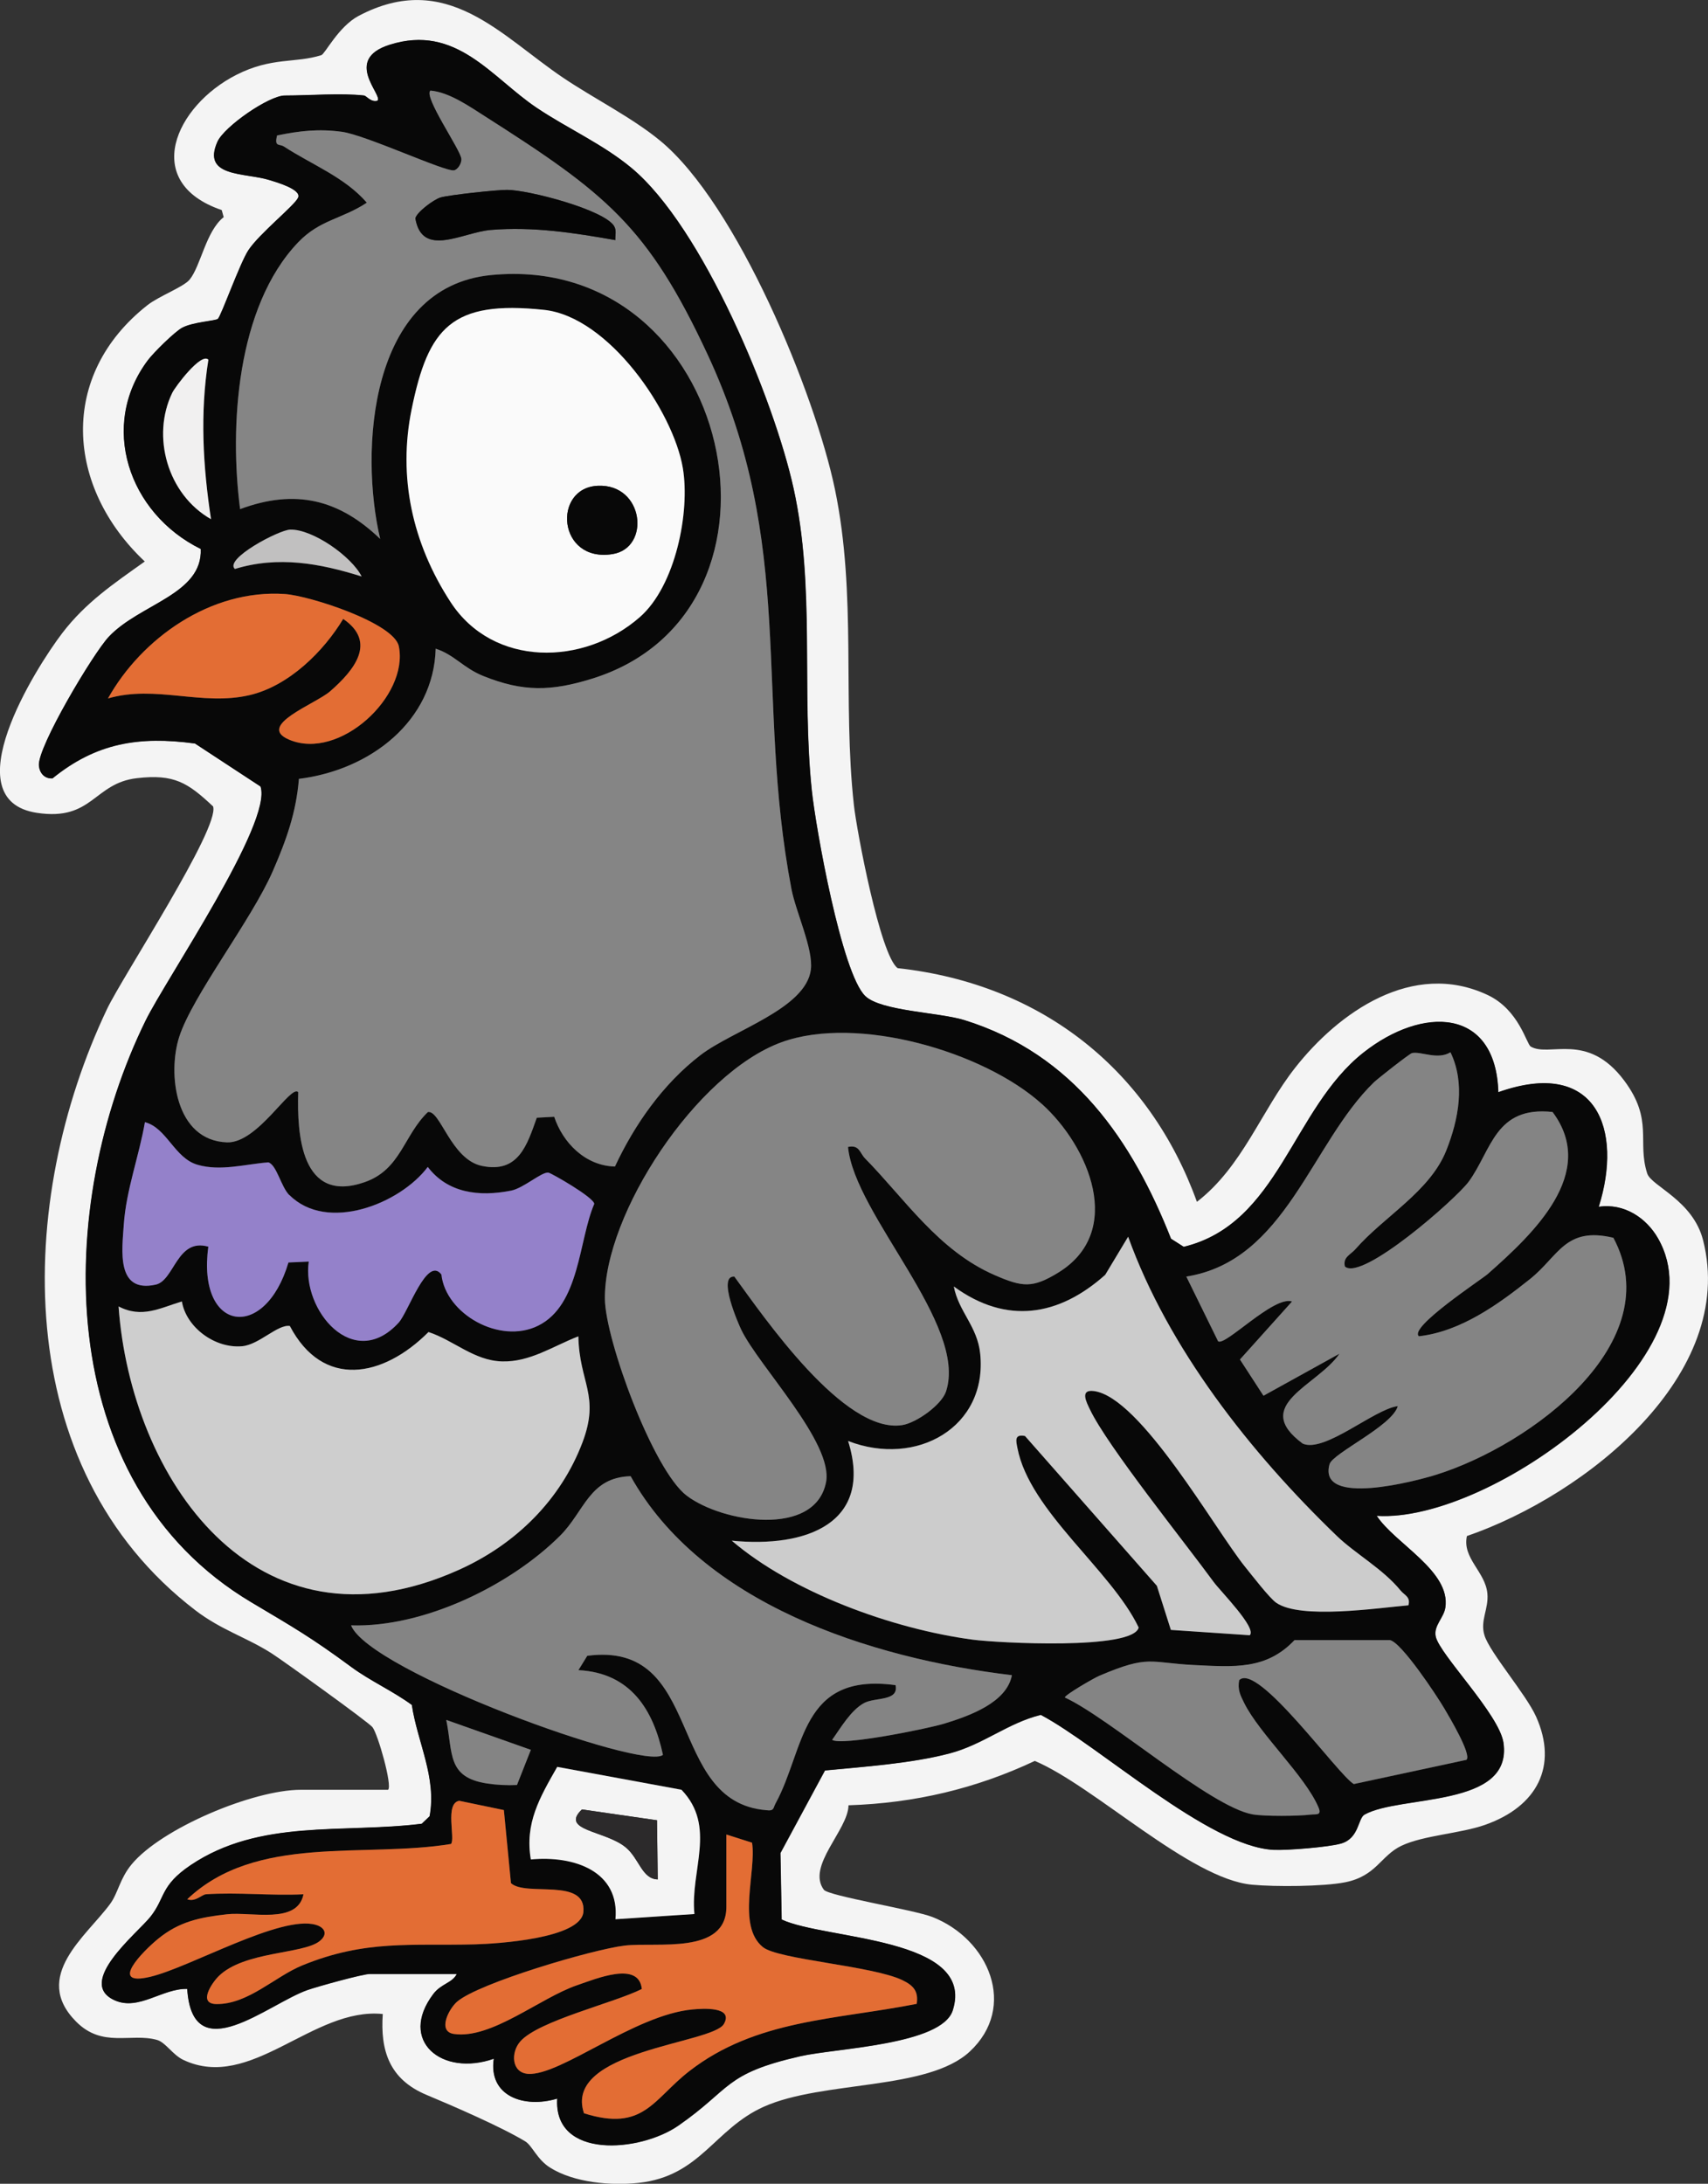 <?xml version="1.0" encoding="UTF-8"?> <svg xmlns="http://www.w3.org/2000/svg" width="115" height="147" viewBox="0 0 115 147" fill="none"><rect x="0" y="0" width="115" height="147" fill="#333333" stroke="none"/><g clip-path="url(#clip0_10002_1965)"><path d="M26.132 120.476C26.427 120.194 25.448 116.744 25.081 116.267C24.828 115.938 19.06 111.787 18.269 111.283C16.578 110.209 14.89 109.726 13.149 108.393C0.575 98.761 1.084 80.808 7.205 67.926C8.242 65.741 14.812 55.746 14.349 54.286C12.643 52.685 11.731 52.091 9.214 52.383C6.301 52.722 6.24 55.29 2.48 54.716C-3.203 53.85 2.402 44.959 4.193 42.616C5.778 40.549 7.633 39.304 9.748 37.797C4.439 32.803 3.904 25.268 9.94 20.532C10.688 19.945 12.358 19.314 12.761 18.83C13.519 17.914 13.864 15.554 15.061 14.618L14.929 14.141C9.47 12.282 11.803 7.12 15.919 5.036C18.301 3.827 19.875 4.27 21.634 3.713C21.887 3.633 22.788 1.783 24.159 1.062C30.077 -2.049 33.717 2.404 37.911 5.23C39.994 6.633 42.541 7.902 44.446 9.469C49.645 13.749 54.876 26.506 56.214 32.927C57.699 40.052 56.717 47.147 57.493 54.196C57.681 55.914 59.27 64.338 60.441 65.171C70.284 66.248 77.438 72.165 80.589 80.902C83.662 78.526 84.901 74.8 87.202 71.877C90.114 68.168 95.11 64.6 100.167 66.98C102.279 67.977 102.777 70.279 103.065 70.45C104.315 71.189 106.876 69.417 109.358 72.739C111.348 75.404 110.212 76.841 110.907 78.992C111.184 79.848 113.987 80.784 114.671 83.493C116.953 92.508 106.84 100.614 98.767 103.399C98.44 104.896 100.01 105.796 100.146 107.269C100.242 108.316 99.64 109.085 99.95 110.085C100.309 111.246 102.752 114.052 103.425 115.556C104.914 118.875 103.507 121.601 99.992 122.839C98.312 123.43 95.847 123.544 94.366 124.245C92.96 124.91 92.678 126.286 90.57 126.706C89.1 126.998 85.834 127.014 84.303 126.87C80.123 126.484 73.724 120.258 69.675 118.536C65.711 120.402 61.588 121.379 57.13 121.523C57.108 123.185 54.288 125.611 55.47 127.209C55.78 127.625 61.559 128.562 62.777 129.042C66.587 130.535 68.525 135.1 65.291 138.104C62.453 140.738 55.399 140.04 51.432 141.812C48.085 143.309 47.17 146.491 42.996 146.941C41.127 147.142 38.648 146.924 37.042 145.917C36.152 145.36 35.839 144.434 35.362 144.145C33.749 143.168 30.483 141.755 28.717 141.017C26.214 139.97 25.601 138.036 25.772 135.573C21.05 135.093 16.902 140.812 12.347 138.664C11.628 138.325 11.144 137.479 10.574 137.318C8.811 136.825 6.903 137.882 5.122 136.083C2.106 133.039 5.82 130.33 7.412 128.166C7.953 127.43 8.057 126.477 8.858 125.504C10.859 123.077 17.044 120.48 20.253 120.48H26.125L26.132 120.476ZM24.529 6.439C22.962 6.264 20.844 6.439 19.192 6.439C18.116 6.439 15.104 8.53 14.648 9.553C13.579 11.953 16.496 11.614 18.145 12.124C18.593 12.262 20.328 12.752 20.082 13.312C19.85 13.839 17.465 15.729 16.727 16.86C16.161 17.726 14.883 21.311 14.68 21.472C14.509 21.613 13.021 21.68 12.283 22.066C11.785 22.327 10.343 23.761 9.972 24.247C6.668 28.641 8.651 34.558 13.526 36.961C13.651 40.032 9.406 40.656 7.327 42.882C6.272 44.009 2.512 50.316 2.63 51.547C2.672 52.024 2.986 52.434 3.538 52.403C6.475 50.02 9.349 49.544 13.134 50.054L17.55 52.95C18.383 55.367 11.197 65.889 9.816 68.705C3.741 81.07 3.353 99.774 16.923 107.86C19.74 109.538 20.94 110.213 23.675 112.23C24.928 113.153 26.474 113.847 27.738 114.774C28.115 117.294 29.422 119.654 28.934 122.272L28.404 122.775C23.048 123.436 17.504 122.433 12.85 125.558C10.774 126.951 11.155 127.753 10.136 129.038C9.271 130.126 5.087 133.462 7.722 134.653C9.342 135.385 10.93 133.844 12.614 133.888C12.967 139.379 18.052 134.898 20.705 133.965C21.371 133.73 24.422 132.885 24.896 132.885H30.768C30.458 133.502 29.714 133.532 29.18 134.24C26.808 137.385 29.757 139.815 33.257 138.587C32.88 141.107 35.283 141.947 37.527 141.272C37.274 145.37 43.089 144.893 45.685 143.088C49.281 140.587 48.729 139.597 53.9 138.419C56.286 137.875 63.415 137.664 64.155 135.331C65.729 130.387 55.538 130.592 52.636 129.219L52.554 124.742L55.552 119.184C58.219 118.926 61.378 118.711 63.942 118.036C66.224 117.435 67.855 115.989 70.084 115.442C74.033 117.533 81.379 124.302 85.749 124.527C86.675 124.574 89.484 124.339 90.307 124.101C91.525 123.745 91.428 122.406 91.881 122.154C94.288 120.808 101.858 121.728 101.235 117.328C100.965 115.415 96.937 111.384 96.674 110.172C96.513 109.441 97.219 108.914 97.322 108.216C97.685 105.755 93.946 103.933 92.7 102.043C100.445 102.54 116.063 91.092 111.637 83.359C110.85 81.986 109.354 80.989 107.648 81.244C109.286 76.052 107.513 71.185 100.89 73.531C100.715 67.799 95.783 67.735 91.82 70.856C86.995 74.652 86.14 82.382 79.709 83.939L78.851 83.392C76.262 76.837 72.324 70.971 64.928 68.675C63.247 68.155 59.337 68.074 58.273 67.064C56.674 65.547 54.918 55.666 54.662 53.196C53.96 46.443 54.908 39.555 53.437 32.883C52.123 26.912 47.326 15.303 42.519 11.309C40.593 9.708 38.218 8.657 36.138 7.261C33.097 5.22 30.733 1.599 26.242 3.022C23.084 4.025 25.804 6.408 25.43 6.784C25.006 6.925 24.679 6.465 24.544 6.449L24.529 6.439Z" fill="#F4F4F4"></path><path d="M24.531 6.437C24.666 6.454 24.994 6.911 25.418 6.773C25.792 6.397 23.071 4.011 26.23 3.011C30.72 1.588 33.084 5.209 36.126 7.25C38.205 8.646 40.58 9.696 42.507 11.297C47.314 15.291 52.107 26.901 53.425 32.872C54.895 39.541 53.948 46.428 54.65 53.184C54.906 55.654 56.661 65.539 58.26 67.052C59.325 68.063 63.235 68.143 64.916 68.663C72.312 70.956 76.25 76.826 78.839 83.381L79.697 83.928C86.128 82.371 86.983 74.641 91.808 70.845C95.771 67.724 100.703 67.787 100.877 73.52C107.501 71.171 109.274 76.041 107.636 81.233C109.342 80.975 110.837 81.971 111.624 83.347C116.05 91.08 100.432 102.529 92.687 102.032C93.934 103.922 97.676 105.744 97.309 108.204C97.206 108.902 96.501 109.433 96.661 110.161C96.925 111.373 100.952 115.404 101.223 117.317C101.846 121.713 94.275 120.797 91.868 122.143C91.412 122.398 91.512 123.734 90.294 124.09C89.468 124.331 86.662 124.563 85.736 124.516C81.371 124.295 74.021 117.525 70.072 115.43C67.843 115.978 66.212 117.424 63.929 118.025C61.365 118.7 58.207 118.918 55.54 119.173L52.541 124.731L52.623 129.208C55.522 130.581 65.717 130.376 64.143 135.32C63.399 137.653 56.273 137.864 53.887 138.408C48.721 139.586 49.273 140.579 45.672 143.076C43.077 144.879 37.261 145.359 37.514 141.261C35.271 141.935 32.867 141.096 33.245 138.576C29.744 139.804 26.796 137.374 29.168 134.229C29.702 133.521 30.446 133.491 30.756 132.873H24.884C24.41 132.873 21.358 133.722 20.692 133.954C18.04 134.884 12.955 139.368 12.602 133.877C10.918 133.833 9.33 135.374 7.709 134.642C5.074 133.454 9.258 130.118 10.124 129.027C11.146 127.745 10.765 126.943 12.837 125.546C17.491 122.422 23.036 123.425 28.391 122.764L28.922 122.261C29.41 119.643 28.103 117.283 27.725 114.763C26.461 113.836 24.916 113.141 23.662 112.218C20.927 110.201 19.731 109.527 16.911 107.849C3.337 99.763 3.728 81.058 9.803 68.694C11.188 65.878 18.371 55.359 17.538 52.939L13.122 50.043C9.333 49.529 6.46 50.009 3.525 52.392C2.973 52.422 2.66 52.013 2.617 51.536C2.503 50.301 6.26 43.998 7.314 42.87C9.397 40.645 13.642 40.017 13.514 36.95C8.635 34.547 6.655 28.629 9.96 24.236C10.327 23.746 11.769 22.316 12.271 22.054C13.008 21.668 14.496 21.601 14.667 21.46C14.87 21.299 16.149 17.711 16.715 16.849C17.456 15.718 19.841 13.828 20.069 13.301C20.315 12.744 18.581 12.254 18.132 12.113C16.483 11.603 13.567 11.945 14.635 9.542C15.091 8.518 18.107 6.427 19.179 6.427C20.831 6.427 22.954 6.253 24.517 6.427L24.531 6.437ZM41.406 78.524C42.72 75.715 44.629 72.973 47.161 71.03C49.347 69.352 54.269 67.915 54.596 65.267C54.767 63.884 53.581 61.384 53.286 59.833C50.807 46.817 53.652 36.785 47.652 23.887C43.618 15.218 40.787 13.016 32.654 7.834C31.6 7.162 30.239 6.206 28.979 6.102C28.505 6.515 31.001 10.069 31.062 10.687C31.094 11.009 30.809 11.428 30.57 11.469C29.951 11.573 24.62 9.089 23.014 8.874C21.458 8.666 20.169 8.81 18.656 9.122C18.463 9.921 18.805 9.663 19.119 9.868C20.992 11.086 23.224 11.935 24.699 13.647C23.011 14.758 21.537 14.781 20.069 16.322C15.917 20.672 15.444 28.74 16.167 34.275C19.895 32.885 22.843 33.627 25.599 36.282C24.207 30.401 24.823 19.312 33.074 18.517C49.383 16.943 54.6 41.132 39.847 45.693C37.112 46.539 35.228 46.589 32.54 45.508C31.183 44.961 30.603 44.082 29.335 43.669C29.2 48.519 24.969 51.832 20.126 52.432C19.941 54.718 19.272 56.567 18.364 58.652C16.922 61.958 12.937 67.056 12.061 69.818C11.277 72.282 11.794 76.779 15.287 76.9C17.356 76.97 19.571 72.973 20.08 73.52C19.995 76.346 20.258 81.079 24.556 79.578C26.988 78.729 27.173 76.433 28.808 74.863C29.641 74.695 30.36 78.041 32.44 78.484C34.922 79.011 35.495 77.054 36.143 75.242L37.315 75.178C37.892 76.913 39.398 78.477 41.406 78.528V78.524ZM43.087 41.534C45.48 39.433 46.477 34.466 45.975 31.506C45.334 27.693 40.983 21.323 36.631 20.86C30.41 20.198 28.836 22.051 27.715 27.552C26.785 32.1 27.757 36.574 30.343 40.538C33.202 44.918 39.306 44.854 43.087 41.534ZM14.03 24.216C13.546 23.696 11.797 26.028 11.594 26.444C10.181 29.361 11.267 33.281 14.204 34.949C13.663 31.368 13.457 27.827 14.027 24.216H14.03ZM15.814 38.299C18.727 37.41 21.529 37.92 24.346 38.806C23.684 37.47 21.063 35.617 19.539 35.651C18.78 35.668 15.077 37.628 15.81 38.299H15.814ZM7.268 47.019C10.473 46.082 13.588 47.549 16.811 46.794C19.468 46.169 21.811 43.82 23.107 41.665C25.404 43.233 23.837 45.132 22.231 46.535C21.255 47.385 17.224 48.834 19.46 49.791C22.85 51.241 27.533 46.868 26.853 43.508C26.536 41.934 20.846 40.105 19.186 39.99C14.165 39.645 9.515 43.001 7.268 47.022V47.019ZM70.139 74.305C66.226 70.781 57.723 68.308 52.634 70.15C46.876 72.235 40.666 81.733 40.726 87.435C40.755 90.188 43.97 98.971 46.242 100.683C48.649 102.502 54.899 103.489 55.618 99.766C56.127 97.129 51.099 91.966 49.91 89.513C49.735 89.157 48.282 85.848 49.443 85.932C51.402 88.6 56.804 96.541 60.742 95.93C61.704 95.779 63.402 94.568 63.698 93.658C65.168 89.157 57.552 81.8 57.096 77.205C57.868 77.038 57.886 77.612 58.239 77.971C60.934 80.716 63.185 84.186 66.977 85.835C68.843 86.643 69.513 86.727 71.243 85.67C75.766 82.904 73.316 77.162 70.139 74.302V74.305ZM97.662 70.835C96.797 71.372 95.682 70.761 95.073 70.889C94.913 70.922 92.762 72.611 92.513 72.852C88.268 76.957 86.58 84.881 79.875 85.935L82.015 90.292C82.496 90.637 85.772 87.197 86.993 87.613L83.486 91.517L85.07 93.957L90.188 91.127C88.713 93.292 84.184 94.574 87.716 97.182C89.201 97.813 92.499 94.873 94.112 94.655C93.752 95.987 89.725 97.827 89.518 98.568C88.713 101.472 95.397 99.683 96.704 99.273C103.096 97.269 112.397 90.372 108.629 83.324C105.375 82.549 104.951 84.559 103.014 86.103C100.899 87.791 98.356 89.634 95.536 89.953C94.817 89.369 99.759 86.126 100.165 85.767C103.242 83.049 107.604 78.957 104.534 74.856C100.657 74.436 100.439 77.417 98.894 79.538C98.05 80.699 91.708 86.267 90.554 85.26C90.401 84.629 90.932 84.465 91.263 84.089C93.197 81.877 96.28 80.213 97.38 77.444C98.214 75.343 98.666 72.919 97.662 70.838V70.835ZM19.489 80.448C18.919 79.88 18.638 78.414 18.072 78.236C16.487 78.36 14.895 78.867 13.296 78.397C11.698 77.927 11.235 75.913 9.76 75.531C9.372 77.789 8.493 80.112 8.34 82.408C8.222 84.133 7.802 87.066 10.491 86.466C11.751 86.183 11.908 83.304 14.03 83.911C13.25 89.661 17.837 90.342 19.425 84.975L20.792 84.915C20.315 88.171 23.794 92.373 26.849 89.02C27.508 88.298 28.747 84.505 29.723 85.784C30.012 88.432 33.64 90.51 36.232 89.231C39.06 87.838 38.96 83.465 40.014 81.032C40 80.602 37.119 78.954 36.927 78.927C36.478 78.863 35.264 79.974 34.416 80.139C32.244 80.568 30.143 80.3 28.804 78.544C26.938 81.032 22.028 82.975 19.492 80.438L19.489 80.448ZM94.824 108.063C94.984 107.483 94.567 107.392 94.293 107.056C93.115 105.61 91.256 104.593 90.002 103.385C84.169 97.763 78.65 90.741 75.954 83.247L74.413 85.811C71.293 88.6 67.768 89.187 64.218 86.596C64.538 88.288 65.806 89.271 65.995 91.124C66.497 96.061 61.711 98.787 57.099 96.998C58.826 102.512 54.308 104.21 49.265 103.707C53.318 107.177 60.051 109.648 65.5 110.373C67.166 110.594 76.289 111.084 76.663 109.554C74.829 105.697 69.324 101.733 68.501 97.478C68.409 96.991 68.281 96.518 69.011 96.662L77.888 106.744L78.832 109.715L84.141 110.074C84.65 109.604 82.154 107.09 81.716 106.493C79.765 103.821 74.552 97.33 73.387 94.886C73.156 94.4 72.671 93.51 73.643 93.635C76.798 94.041 81.809 102.975 83.846 105.489C84.301 106.053 85.459 107.563 85.929 107.889C87.559 109.02 92.726 108.241 94.82 108.06L94.824 108.063ZM12.246 87.607C10.772 88.053 9.543 88.761 7.984 87.942C8.799 99.381 17.1 111.873 30.891 105.677C34.776 103.932 37.774 100.914 39.22 97.092C40.416 93.927 38.999 93.077 38.942 89.956C37.258 90.604 35.752 91.708 33.793 91.644C31.835 91.581 30.531 90.211 28.851 89.667C25.777 92.742 21.743 93.504 19.514 89.258C18.688 89.14 17.459 90.513 16.309 90.621C14.443 90.792 12.527 89.325 12.246 87.607ZM42.46 99.371C39.676 99.451 39.362 101.737 37.71 103.381C34.367 106.711 28.569 109.56 23.641 109.413C24.862 112.51 43.34 119.216 44.64 118.129C43.988 115.105 42.478 112.611 38.949 112.427L39.544 111.46C47.464 110.416 44.8 121.284 51.587 121.851C52.143 121.928 52.054 121.7 52.217 121.405C54.215 117.773 53.855 112.557 60.301 113.437C60.536 114.531 58.933 114.242 58.193 114.635C57.299 115.108 56.601 116.327 56.031 117.119C56.658 117.545 62.48 116.367 63.587 116.025C65.318 115.494 67.789 114.598 68.135 112.766C58.502 111.614 47.239 107.932 42.464 99.371H42.46ZM98.741 118.461C99.097 118.112 97.552 115.521 97.245 115.008C96.733 114.142 94.357 110.55 93.581 110.413H87.161C85.259 112.413 83.115 112.218 80.413 112.088C77.368 111.94 77.397 111.376 74.042 112.799C73.64 112.97 71.696 114.098 71.696 114.273C74.701 115.655 81.499 121.643 84.34 122.14C85.138 122.277 87.41 122.261 88.247 122.157C88.603 122.113 89.019 122.24 88.77 121.66C87.866 119.542 84.796 116.713 83.767 114.635C83.504 114.105 83.319 113.722 83.436 113.105C84.675 111.866 90.106 119.508 91.153 120.099L98.741 118.468V118.461ZM35.741 117.793L30.047 115.78C30.506 118.011 30.079 119.646 32.8 120.059C33.466 120.16 34.135 120.19 34.808 120.16L35.741 117.797V117.793ZM46.758 128.842C46.463 125.895 48.272 122.962 45.886 120.475L37.521 118.934C36.346 120.999 35.324 122.724 35.745 125.167C38.689 124.889 41.738 125.973 41.442 129.191L46.762 128.839L46.758 128.842ZM13.852 127.517C16.014 127.369 18.267 127.624 20.436 127.517C20.03 129.564 16.929 128.678 15.28 128.862C13.439 129.074 12.057 129.359 10.636 130.524C9.629 131.349 7.246 133.759 10.134 133.068C12.826 132.424 18.916 128.886 21.269 129.574C21.889 129.755 22.106 130.228 21.494 130.692C20.354 131.551 16.423 131.356 14.724 133.031C14.279 133.471 13.3 134.89 14.571 134.907C16.697 134.934 18.506 133.058 20.358 132.303C24.645 130.547 27.707 131 31.991 130.886C33.455 130.846 39.135 130.504 39.284 128.698C39.476 126.365 35.396 127.701 34.406 126.765L33.928 121.848L30.923 121.223C29.933 121.388 30.677 123.784 30.367 124.13C24.492 125.097 17.26 123.442 12.609 127.852C13.143 128.057 13.599 127.537 13.856 127.52L13.852 127.517ZM48.909 123.492V128.356C48.909 131.605 44.248 130.708 42.069 130.964C39.889 131.219 32.223 133.487 30.777 134.743C30.218 135.226 29.435 136.75 30.574 136.914C33.102 137.27 36.364 134.484 38.853 133.635C40.128 133.199 43.03 131.977 43.215 133.887C41.357 134.827 36.261 136.021 35.036 137.414C34.377 138.163 34.441 139.525 35.559 139.599C37.735 139.747 42.731 135.619 46.637 135.263C47.296 135.203 49.426 135.051 48.742 136.243C47.973 137.582 37.888 138.018 39.323 142.254C43.344 143.519 43.967 141.318 46.417 139.415C50.91 135.928 56.263 135.968 61.725 134.887C61.857 134.045 61.515 133.652 60.757 133.289C58.748 132.326 52.403 131.907 51.37 131.068C49.596 129.628 50.946 125.966 50.64 124.039L48.913 123.489L48.909 123.492Z" fill="#080808"></path><path d="M70.14 74.305C73.316 77.165 75.762 82.908 71.244 85.673C69.513 86.73 68.844 86.647 66.978 85.838C63.185 84.19 60.935 80.719 58.239 77.974C57.887 77.615 57.869 77.041 57.096 77.209C57.548 81.803 65.169 89.16 63.698 93.661C63.399 94.571 61.704 95.782 60.742 95.933C56.808 96.544 51.402 88.603 49.444 85.935C48.279 85.851 49.736 89.157 49.91 89.516C51.099 91.97 56.127 97.132 55.618 99.77C54.899 103.495 48.65 102.505 46.242 100.686C43.971 98.971 40.759 90.191 40.727 87.439C40.666 81.736 46.876 72.238 52.634 70.154C57.726 68.311 66.226 70.784 70.14 74.309V74.305Z" fill="#858585"></path><path d="M94.824 108.063C92.73 108.245 87.567 109.023 85.932 107.892C85.466 107.567 84.308 106.056 83.849 105.492C81.812 102.979 76.802 94.041 73.647 93.638C72.678 93.514 73.159 94.403 73.391 94.89C74.555 97.333 79.768 103.824 81.72 106.496C82.154 107.093 84.654 109.607 84.145 110.077L78.835 109.718L77.892 106.748L69.014 96.665C68.281 96.521 68.409 96.994 68.505 97.481C69.328 101.737 74.829 105.701 76.667 109.557C76.296 111.087 67.17 110.597 65.503 110.376C60.055 109.651 53.321 107.181 49.269 103.71C54.311 104.214 58.827 102.515 57.103 97.001C61.718 98.79 66.504 96.065 65.998 91.127C65.809 89.278 64.542 88.291 64.221 86.6C67.772 89.191 71.297 88.603 74.416 85.814L75.958 83.25C78.654 90.745 84.17 97.766 90.006 103.388C91.259 104.596 93.118 105.613 94.297 107.06C94.571 107.395 94.988 107.486 94.828 108.067L94.824 108.063Z" fill="#CCCCCC"></path><path d="M97.662 70.835C98.666 72.916 98.214 75.34 97.38 77.441C96.28 80.21 93.196 81.874 91.263 84.086C90.932 84.465 90.397 84.626 90.554 85.257C91.708 86.268 98.046 80.696 98.894 79.535C100.439 77.414 100.66 74.437 104.534 74.853C107.607 78.954 103.245 83.046 100.165 85.764C99.756 86.123 94.817 89.366 95.536 89.95C98.356 89.631 100.899 87.788 103.014 86.1C104.951 84.556 105.375 82.546 108.629 83.321C112.397 90.369 103.096 97.266 96.704 99.27C95.397 99.68 88.713 101.469 89.518 98.565C89.725 97.82 93.752 95.984 94.112 94.652C92.502 94.867 89.205 97.81 87.716 97.179C84.184 94.571 88.713 93.289 90.187 91.124L85.07 93.954L83.486 91.514L86.993 87.61C85.772 87.194 82.496 90.634 82.015 90.289L79.875 85.932C86.58 84.878 88.268 76.954 92.513 72.849C92.758 72.611 94.909 70.919 95.073 70.886C95.686 70.758 96.796 71.369 97.662 70.832V70.835Z" fill="#848484"></path><path d="M12.246 87.607C12.527 89.325 14.447 90.792 16.309 90.621C17.456 90.513 18.688 89.14 19.514 89.258C21.743 93.504 25.781 92.742 28.85 89.667C30.531 90.211 31.909 91.587 33.793 91.644C35.677 91.701 37.258 90.604 38.942 89.956C38.999 93.077 40.416 93.923 39.22 97.091C37.774 100.914 34.779 103.932 30.891 105.677C17.096 111.873 8.795 99.38 7.983 87.942C9.543 88.761 10.772 88.053 12.246 87.607Z" fill="#CECECE"></path><path d="M42.46 99.37C47.235 107.932 58.499 111.614 68.131 112.765C67.789 114.598 65.314 115.494 63.584 116.024C62.476 116.363 56.654 117.545 56.027 117.118C56.597 116.323 57.295 115.108 58.189 114.635C58.929 114.242 60.532 114.531 60.297 113.436C53.852 112.557 54.211 117.769 52.214 121.404C52.05 121.703 52.139 121.928 51.583 121.851C44.796 121.284 47.46 110.416 39.54 111.46L38.946 112.426C42.474 112.611 43.988 115.105 44.636 118.129C43.34 119.219 24.859 112.51 23.637 109.412C28.566 109.563 34.363 106.71 37.706 103.381C39.359 101.736 39.672 99.451 42.457 99.37H42.46Z" fill="#848484"></path><path d="M43.087 41.534C39.306 44.854 33.199 44.917 30.343 40.537C27.757 36.574 26.785 32.1 27.715 27.552C28.836 22.054 30.41 20.198 36.631 20.859C40.986 21.322 45.334 27.693 45.975 31.506C46.474 34.469 45.48 39.433 43.087 41.534ZM40.245 32.7C37.183 32.841 37.539 37.889 41.239 37.298C43.828 36.886 43.365 32.556 40.245 32.7Z" fill="#FAFAFA"></path><path d="M19.489 80.448C22.024 82.985 26.935 81.042 28.801 78.555C30.14 80.31 32.244 80.579 34.413 80.149C35.257 79.981 36.471 78.874 36.923 78.938C37.115 78.965 39.996 80.612 40.011 81.042C38.956 83.475 39.056 87.845 36.229 89.242C33.636 90.52 30.008 88.443 29.72 85.795C28.744 84.516 27.501 88.308 26.846 89.03C23.791 92.383 20.311 88.177 20.789 84.925L19.421 84.986C17.833 90.349 13.243 89.671 14.027 83.922C11.908 83.314 11.748 86.194 10.487 86.476C7.798 87.073 8.219 84.143 8.336 82.418C8.493 80.119 9.369 77.8 9.757 75.541C11.231 75.924 11.751 77.958 13.293 78.407C14.835 78.857 16.48 78.37 18.068 78.246C18.634 78.424 18.916 79.891 19.485 80.458L19.489 80.448Z" fill="#9481CA"></path><path d="M98.741 118.461L91.153 120.092C90.106 119.501 84.675 111.859 83.436 113.097C83.315 113.715 83.5 114.098 83.767 114.628C84.796 116.709 87.87 119.538 88.77 121.653C89.02 122.237 88.603 122.106 88.247 122.149C87.41 122.254 85.138 122.274 84.341 122.133C81.503 121.636 74.701 115.648 71.696 114.265C71.696 114.091 73.64 112.963 74.042 112.792C77.4 111.372 77.368 111.933 80.413 112.081C83.116 112.211 85.259 112.406 87.161 110.402H93.581C94.361 110.547 96.736 114.135 97.245 115.001C97.548 115.517 99.097 118.105 98.741 118.454V118.461Z" fill="#848484"></path><path d="M48.909 123.492L50.636 124.043C50.939 125.973 49.589 129.631 51.366 131.071C52.399 131.91 58.744 132.329 60.753 133.293C61.508 133.655 61.849 134.048 61.721 134.89C56.259 135.971 50.907 135.931 46.413 139.418C43.963 141.318 43.34 143.523 39.32 142.257C37.888 138.022 47.973 137.585 48.738 136.246C49.422 135.051 47.292 135.206 46.634 135.266C42.724 135.622 37.731 139.747 35.556 139.603C34.438 139.529 34.373 138.163 35.032 137.418C36.257 136.025 41.356 134.827 43.212 133.89C43.026 131.98 40.121 133.205 38.849 133.638C36.36 134.488 33.099 137.277 30.57 136.918C29.427 136.756 30.214 135.233 30.773 134.746C32.219 133.491 39.936 131.215 42.065 130.967C44.194 130.718 48.906 131.608 48.906 128.359V123.496L48.909 123.492Z" fill="#E36D34"></path><path d="M13.852 127.516C13.596 127.533 13.14 128.053 12.606 127.848C17.256 123.438 24.489 125.093 30.364 124.126C30.674 123.784 29.93 121.388 30.92 121.22L33.925 121.844L34.402 126.761C35.392 127.697 39.473 126.362 39.281 128.694C39.131 130.497 33.451 130.842 31.988 130.883C27.704 131 24.642 130.547 20.354 132.299C18.503 133.057 16.694 134.93 14.568 134.903C13.297 134.887 14.276 133.467 14.721 133.027C16.423 131.352 20.354 131.544 21.49 130.688C22.103 130.225 21.886 129.751 21.266 129.57C18.916 128.882 12.827 132.42 10.131 133.064C7.243 133.756 9.625 131.346 10.633 130.52C12.054 129.355 13.435 129.067 15.277 128.859C16.922 128.671 20.027 129.56 20.433 127.513C18.264 127.62 16.01 127.365 13.848 127.513L13.852 127.516Z" fill="#E36D34"></path><path d="M7.268 47.019C9.515 42.995 14.166 39.642 19.186 39.987C20.846 40.102 26.533 41.934 26.853 43.505C27.533 46.864 22.851 51.234 19.461 49.788C17.224 48.835 21.259 47.385 22.231 46.532C23.837 45.129 25.404 43.23 23.107 41.662C21.814 43.817 19.471 46.17 16.811 46.791C13.589 47.546 10.469 46.083 7.268 47.016V47.019Z" fill="#E36D34"></path><path d="M46.759 128.842L41.438 129.194C41.734 125.979 38.686 124.892 35.741 125.17C35.324 122.727 36.343 121.002 37.518 118.938L45.883 120.478C48.268 122.965 46.459 125.899 46.755 128.845L46.759 128.842ZM44.234 122.532L39.184 121.804C37.675 123.234 40.751 123.217 42.129 124.355C43.052 125.116 43.219 126.486 44.287 126.513L44.237 122.535L44.234 122.532Z" fill="#F4F4F4"></path><path d="M14.03 24.216C13.46 27.831 13.663 31.368 14.208 34.949C11.27 33.281 10.184 29.361 11.598 26.444C11.801 26.028 13.549 23.696 14.034 24.216H14.03Z" fill="#F1F0F0"></path><path d="M35.741 117.793L34.808 120.156C34.135 120.186 33.465 120.156 32.8 120.055C30.079 119.643 30.506 118.011 30.047 115.776L35.741 117.79V117.793Z" fill="#848484"></path><path d="M41.406 78.524C39.398 78.477 37.892 76.913 37.315 75.175L36.143 75.239C35.492 77.051 34.922 79.004 32.44 78.481C30.36 78.041 29.641 74.692 28.808 74.859C27.173 76.43 26.988 78.726 24.556 79.575C20.258 81.075 19.994 76.343 20.08 73.517C19.574 72.97 17.356 76.967 15.287 76.897C11.79 76.776 11.277 72.278 12.061 69.815C12.937 67.052 16.921 61.954 18.364 58.648C19.272 56.564 19.941 54.711 20.126 52.429C24.969 51.828 29.199 48.516 29.335 43.666C30.602 44.078 31.183 44.958 32.54 45.505C35.228 46.586 37.112 46.535 39.847 45.69C54.599 41.128 49.383 16.939 33.074 18.514C24.823 19.309 24.207 30.398 25.599 36.279C22.84 33.624 19.895 32.882 16.166 34.271C15.444 28.737 15.917 20.668 20.069 16.318C21.54 14.778 23.014 14.758 24.698 13.643C23.221 11.932 20.991 11.083 19.119 9.864C18.805 9.659 18.46 9.918 18.656 9.119C20.165 8.807 21.454 8.659 23.014 8.871C24.624 9.086 29.951 11.573 30.57 11.465C30.809 11.425 31.094 11.005 31.062 10.683C31.001 10.066 28.505 6.511 28.979 6.098C30.239 6.202 31.599 7.159 32.654 7.83C40.787 13.012 43.614 15.214 47.652 23.884C53.652 36.782 50.807 46.814 53.285 59.83C53.581 61.38 54.767 63.877 54.596 65.264C54.265 67.912 49.347 69.345 47.161 71.026C44.629 72.97 42.72 75.712 41.406 78.521V78.524ZM41.349 15.224C40.669 14.113 35.566 12.784 34.135 12.784C33.416 12.784 30.261 13.123 29.666 13.294C29.207 13.429 28.049 14.288 27.967 14.704C28.423 17.389 31.147 15.637 33.052 15.479C35.908 15.244 38.654 15.674 41.431 16.164C41.41 15.855 41.524 15.516 41.349 15.228V15.224Z" fill="#858585"></path><path d="M15.814 38.299C15.077 37.628 18.78 35.671 19.543 35.651C21.067 35.617 23.684 37.47 24.35 38.806C21.533 37.92 18.731 37.406 15.818 38.299H15.814Z" fill="#C1C0C0"></path><path d="M41.349 15.225C41.527 15.513 41.413 15.852 41.431 16.161C38.657 15.674 35.912 15.241 33.052 15.476C31.147 15.634 28.423 17.386 27.967 14.701C28.049 14.285 29.206 13.426 29.666 13.291C30.261 13.12 33.416 12.781 34.135 12.781C35.566 12.781 40.669 14.11 41.349 15.221V15.225Z" fill="#050505"></path><path d="M40.245 32.701C43.361 32.556 43.828 36.886 41.239 37.299C37.539 37.889 37.183 32.845 40.245 32.701Z" fill="#080808"></path><path d="M44.234 122.532L44.283 126.51C43.215 126.483 43.048 125.113 42.126 124.352C40.751 123.214 37.671 123.234 39.181 121.801L44.23 122.529L44.234 122.532Z" fill="#2C2A2B"></path></g><defs><clipPath id="clip0_10002_1965"><rect width="115" height="147" fill="white"></rect></clipPath></defs></svg> 